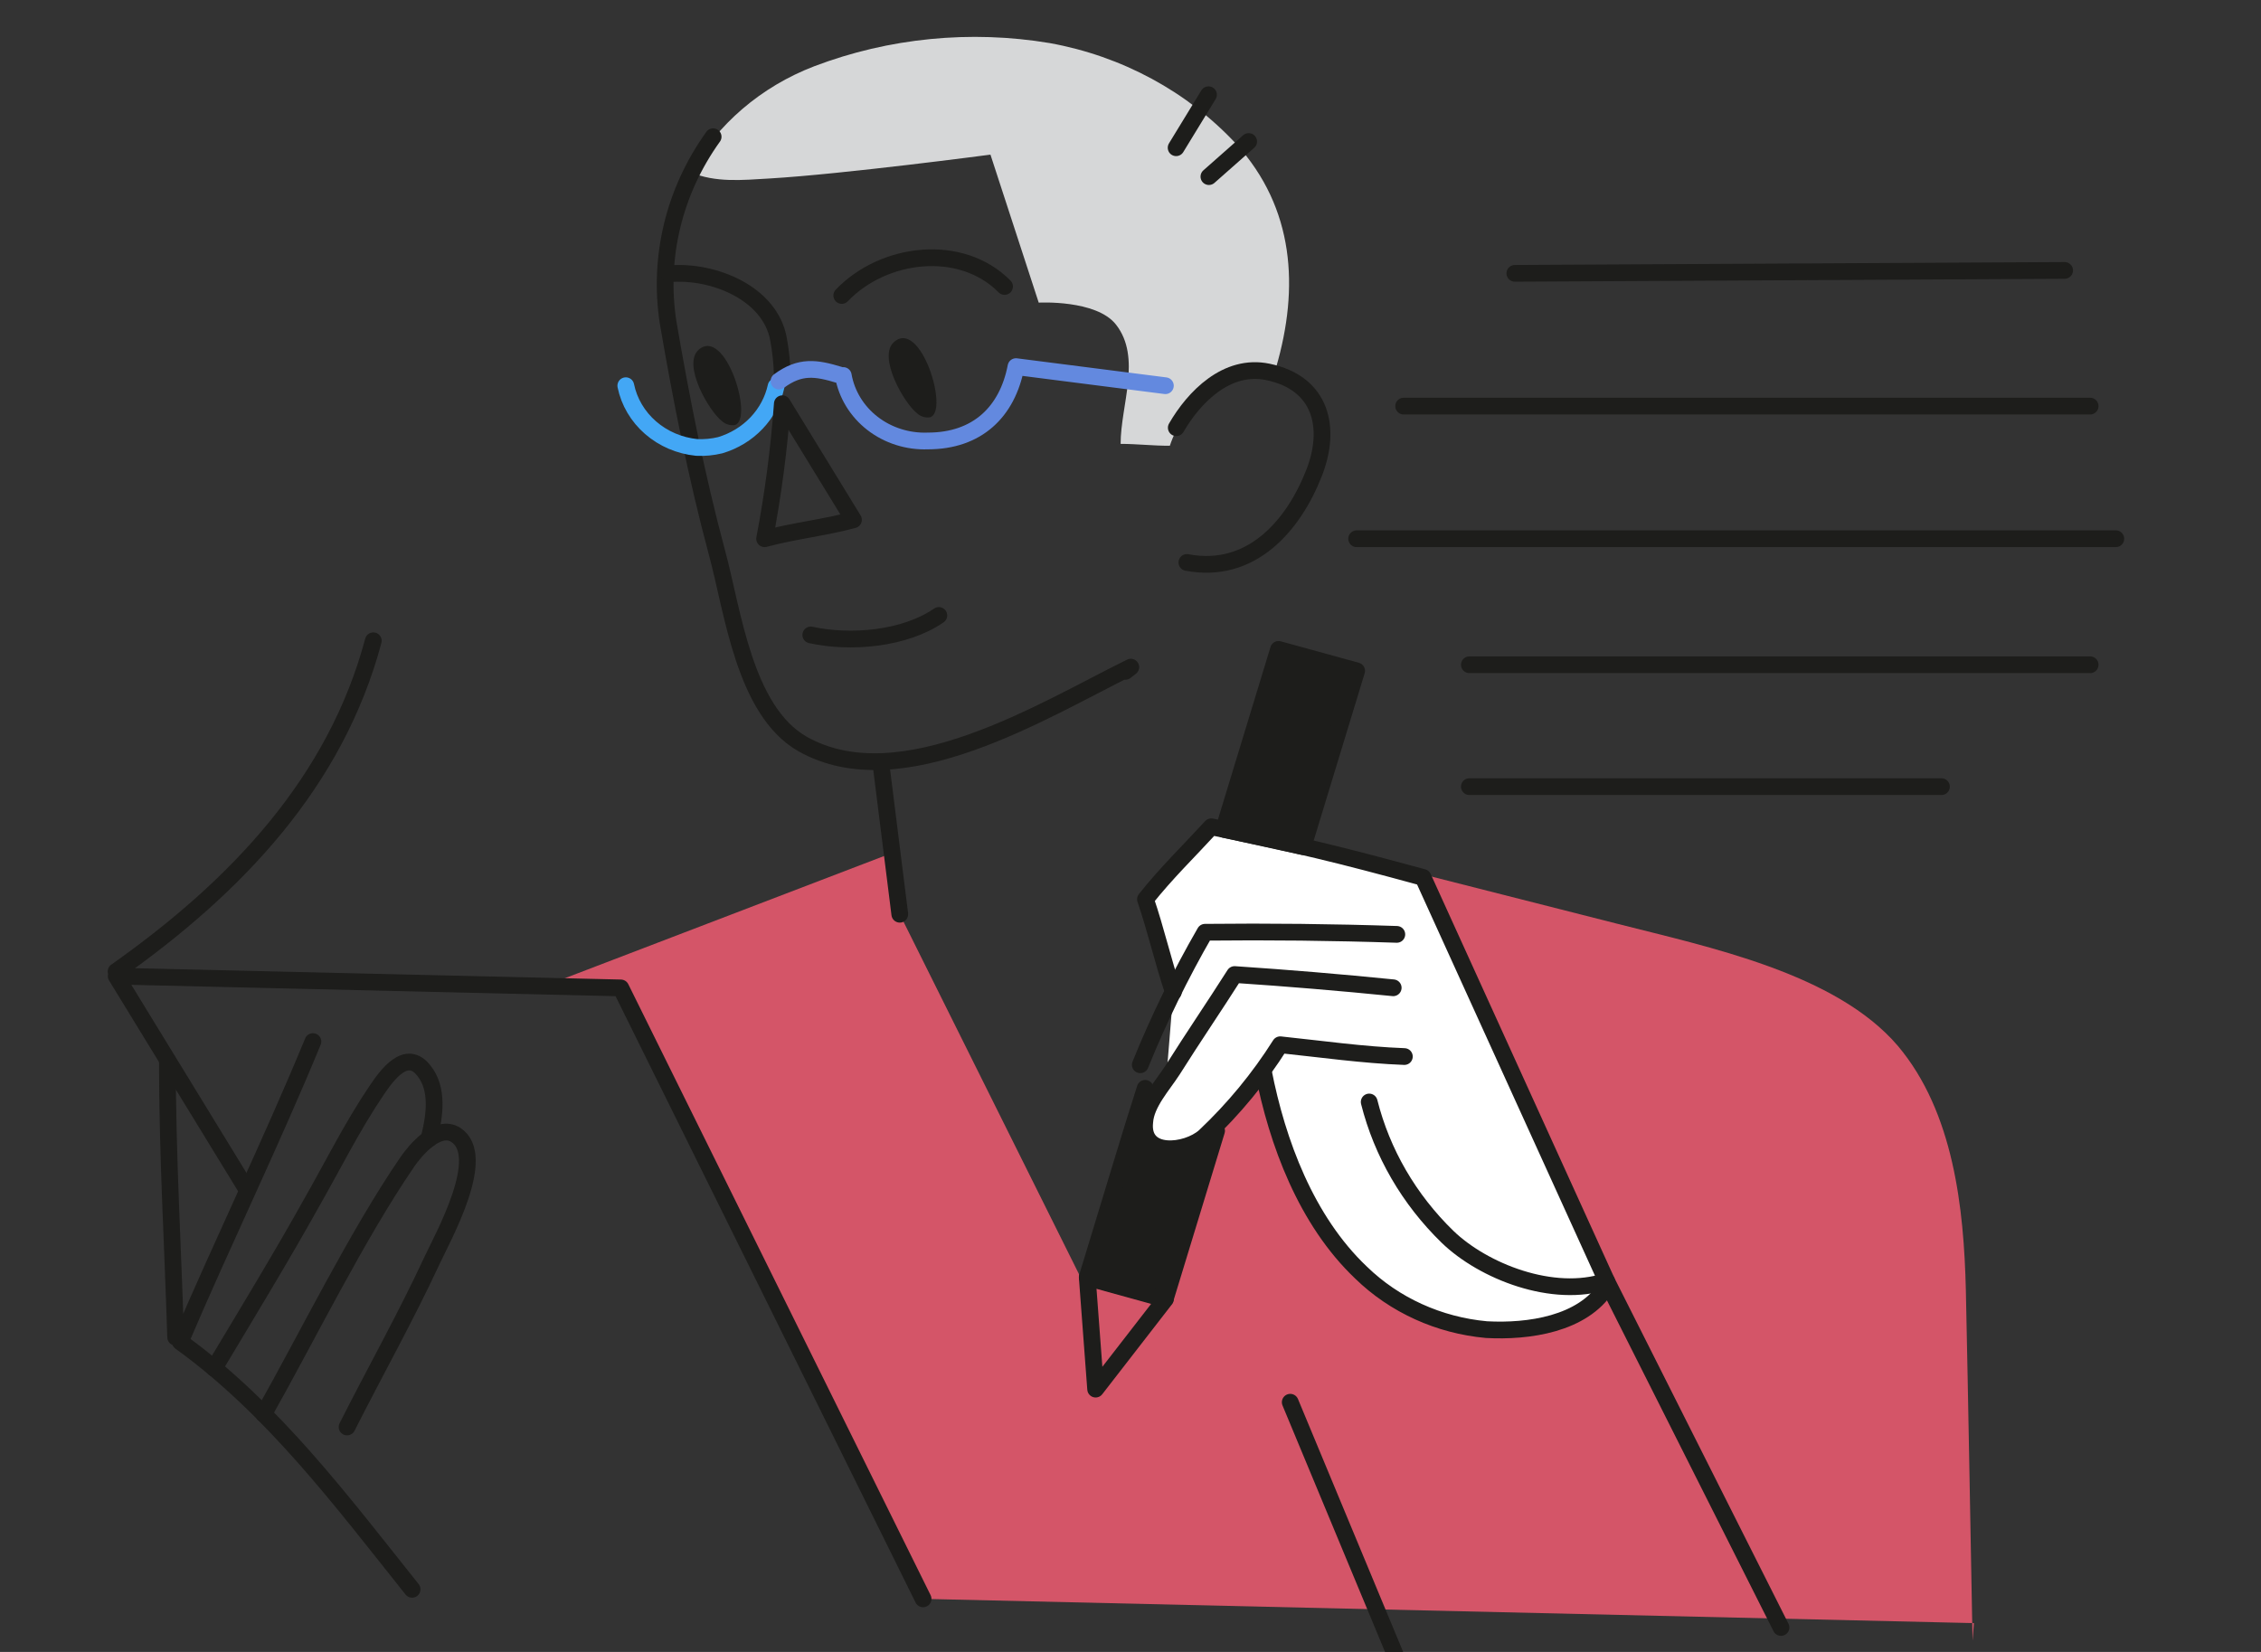<?xml version="1.0" encoding="UTF-8"?> <svg xmlns="http://www.w3.org/2000/svg" width="260" height="190" viewBox="0 0 260 190" fill="none"><rect x="0" y="0" width="260" height="190" fill="#333333" stroke="none"/> <g clip-path="url(#clip0_30_79)"> <path d="M106.149 183.896L71.386 113.626L62.564 113.429L102.364 98.189H102.604L103.47 105.153L125.03 148.464L147.184 96.391L185.987 106.25C196.479 108.933 211.094 111.92 218.247 120.301C224.665 127.921 225.835 139 226.06 148.358C226.349 161.799 226.574 175.255 226.83 188.712L226.99 186.685" fill="#D45568"></path> <path d="M134.108 124.127C132.86 125.555 131.981 127.241 131.541 129.049C131.091 133.179 136.354 132.569 138.422 130.725C140.94 128.438 143.169 125.882 145.064 123.106L145.256 123.227C146.86 131.427 150.181 140.387 156.485 146.376C160.328 150.119 165.444 152.446 170.923 152.944C175.735 153.204 181.991 152.335 184.751 148.006V147.366L163.624 100.916C153.743 98.219 149.331 97.167 139.289 95.095C136.626 97.99 134.155 100.367 131.717 103.431C132.936 106.982 133.706 110.487 134.925 114.099" fill="white"></path> <path d="M146.75 42.229C149.413 33.085 148.851 23.941 142.146 16.55C136.549 10.531 129.003 6.451 120.698 4.953C111.591 3.435 102.219 4.358 93.635 7.62C87.525 9.961 82.485 14.28 79.406 19.812C82.31 21.031 85.326 20.711 88.502 20.528C97.005 20.025 113.896 17.785 113.896 17.785L119.446 34.808C119.446 34.808 126.073 34.442 128.334 37.337C131.301 41.131 128.864 46.603 128.864 51.053C130.756 51.053 132.633 51.281 134.526 51.267C135.249 49.059 136.605 47.086 138.44 45.568C140.276 44.05 142.52 43.047 144.921 42.672" fill="#D6D7D8"></path> <path d="M135.264 49.194C137.285 45.702 141.055 41.787 145.802 42.777C152.027 44.072 153.117 49.3 151.112 54.39C148.771 60.394 143.926 66.109 136.482 64.692M96.797 33.985C101.61 28.956 110.512 27.889 115.517 32.949M93.235 73.028C97.806 74.034 104.031 73.5 107.96 70.787" stroke="#1D1D1B" stroke-width="1.925" stroke-linecap="round" stroke-linejoin="round"></path> <path d="M102.794 39.349C100.885 41.04 103.998 46.435 105.474 47.547C105.667 47.729 105.903 47.864 106.163 47.941C106.422 48.017 106.697 48.034 106.965 47.989C109.179 47.335 105.874 36.575 102.794 39.349ZM80.336 40.232C78.426 41.923 81.539 47.318 83.015 48.431C83.21 48.611 83.446 48.746 83.704 48.825C83.963 48.905 84.237 48.926 84.506 48.888C86.72 48.233 83.416 37.519 80.336 40.231V40.232Z" fill="#1D1D1B"></path> <path d="M160.209 113.612C154.139 113.002 148.058 112.494 141.969 112.088C139.627 115.775 137.156 119.388 134.846 123.061C133.708 124.828 131.782 126.901 131.639 129.034C131.189 133.164 136.451 132.555 138.52 130.711C141.868 127.552 144.789 124.009 147.215 120.164C152.028 120.668 156.68 121.338 161.493 121.52M101.272 87.614L103.47 105.153L101.272 87.614Z" stroke="#1D1D1B" stroke-width="1.925" stroke-linecap="round" stroke-linejoin="round"></path> <path d="M160.626 107.469C153.277 107.225 145.922 107.144 138.569 107.225C135.733 112.142 133.246 117.234 131.125 122.466" stroke="#1D1D1B" stroke-width="1.925" stroke-linecap="round" stroke-linejoin="round"></path> <path d="M163.625 100.916C153.744 98.219 149.332 97.167 139.29 95.095C136.627 97.99 134.158 100.367 131.719 103.431C132.938 106.982 133.708 110.487 134.928 114.099M163.64 100.916L184.751 147.352M157.449 126.747C158.92 132.59 162.03 137.946 166.448 142.246C170.555 146.223 178.607 149.409 184.751 147.351" stroke="#1D1D1B" stroke-width="1.925" stroke-linecap="round" stroke-linejoin="round"></path> <path d="M145.274 123.213C146.877 131.411 150.199 140.372 156.502 146.362C160.345 150.105 165.461 152.432 170.94 152.93C175.752 153.189 182.009 152.319 184.767 147.992" stroke="#1D1D1B" stroke-width="1.925" stroke-linecap="round" stroke-linejoin="round"></path> <path d="M139.9 130.055L134.013 149.348L125.029 146.88L129.071 133.59L130.387 129.293C130.812 127.919 131.245 126.547 131.686 125.178C131.686 125.178 131.526 126.306 131.478 126.839C131.478 127.602 131.318 128.363 131.318 129.094C131.233 129.839 131.378 130.591 131.735 131.259C131.972 131.561 132.276 131.81 132.625 131.989C132.974 132.168 133.36 132.272 133.756 132.295C135.203 132.457 136.667 132.202 137.959 131.563C138.632 131.092 139.28 130.588 139.9 130.055Z" fill="#1D1D1B" stroke="#1D1D1B" stroke-width="1.925" stroke-linecap="round" stroke-linejoin="round"></path> <path d="M140.718 95.385L147.023 74.69L156.005 77.158L149.845 97.381" fill="#1D1D1B"></path> <path d="M184.751 147.351L204.803 187.187M71.386 113.626L13.363 112.27L28.137 136.409M106.15 183.896L71.388 113.626M13.348 111.737C27.273 101.908 38.597 89.914 42.928 73.7M30.319 162.636C35.324 153.767 41.035 142.125 46.81 133.682C47.74 132.31 50.355 129.201 52.407 130.528C56.161 132.965 50.947 142.246 49.665 145.004C46.665 151.467 43.136 157.745 39.911 164.13M140.717 95.385L147.022 74.69L156.005 77.158L149.845 97.381L140.717 95.385ZM125.029 146.94L134.012 149.424L125.991 159.772L125.029 146.94Z" stroke="#1D1D1B" stroke-width="1.925" stroke-linecap="round" stroke-linejoin="round"></path> <path d="M24.625 157.379C28.058 151.648 32.645 144.09 35.854 138.299C38.291 134.032 40.538 129.491 43.312 125.406C44.451 123.715 46.745 120.484 48.782 123.196C50.388 125.238 50.034 128.225 49.329 130.984" stroke="#1D1D1B" stroke-width="1.925" stroke-linecap="round" stroke-linejoin="round"></path> <path d="M35.983 119.799C31.17 131.472 25.668 142.749 20.726 154.331C31.314 161.951 39.351 172.725 47.389 182.799M19.25 122.176C19.25 132.736 19.875 143.283 20.198 153.798M174.196 31.439L237.418 31.103M161.411 46.709H240.353M156.006 61.964H243.305M168.967 76.457H240.353M168.967 90.477H223.253M129.409 77.22L130.035 76.731C120.04 81.654 103.614 91.971 92.289 85.57C85.551 81.73 84.267 70.209 82.439 63.534C80.096 54.802 78.349 45.947 76.824 37.063C75.67 29.585 77.52 21.969 82.006 15.727M148.369 161.28L160.625 190.754M139.016 20.314L143.588 16.277M138.969 10.896L135.246 16.992" stroke="#1D1D1B" stroke-width="1.925" stroke-linecap="round" stroke-linejoin="round"></path> <path d="M71.963 44.362C72.343 46.219 73.34 47.91 74.807 49.188C76.273 50.466 78.133 51.264 80.112 51.464C81.024 51.508 81.938 51.421 82.823 51.206C84.428 50.726 85.87 49.847 86.998 48.66C88.126 47.472 88.9 46.02 89.24 44.454" stroke="#43A7F5" stroke-width="1.925" stroke-linecap="round" stroke-linejoin="round"></path> <path d="M77 31.485C82.037 31.058 88.581 33.711 89.528 39.029C89.778 40.399 89.924 41.785 89.961 43.174M89.963 46.435C89.585 51.643 88.905 56.828 87.925 61.965C91.23 61.065 94.839 60.685 98.144 59.786L89.963 46.435Z" stroke="#1D1D1B" stroke-width="1.925" stroke-linecap="round" stroke-linejoin="round"></path> <path d="M96.972 43.19C97.35 45.354 98.546 47.313 100.335 48.699C102.125 50.085 104.386 50.803 106.694 50.718C112.405 50.718 115.837 47.349 116.831 42.168L134.011 44.363M89.578 43.83C92.015 42.031 93.828 42.305 96.54 43.129" stroke="#6389DF" stroke-width="1.925" stroke-linecap="round" stroke-linejoin="round"></path> </g> <defs> <clipPath id="clip0_30_79"> <rect width="260" height="190" fill="white"></rect> </clipPath> </defs> </svg> 